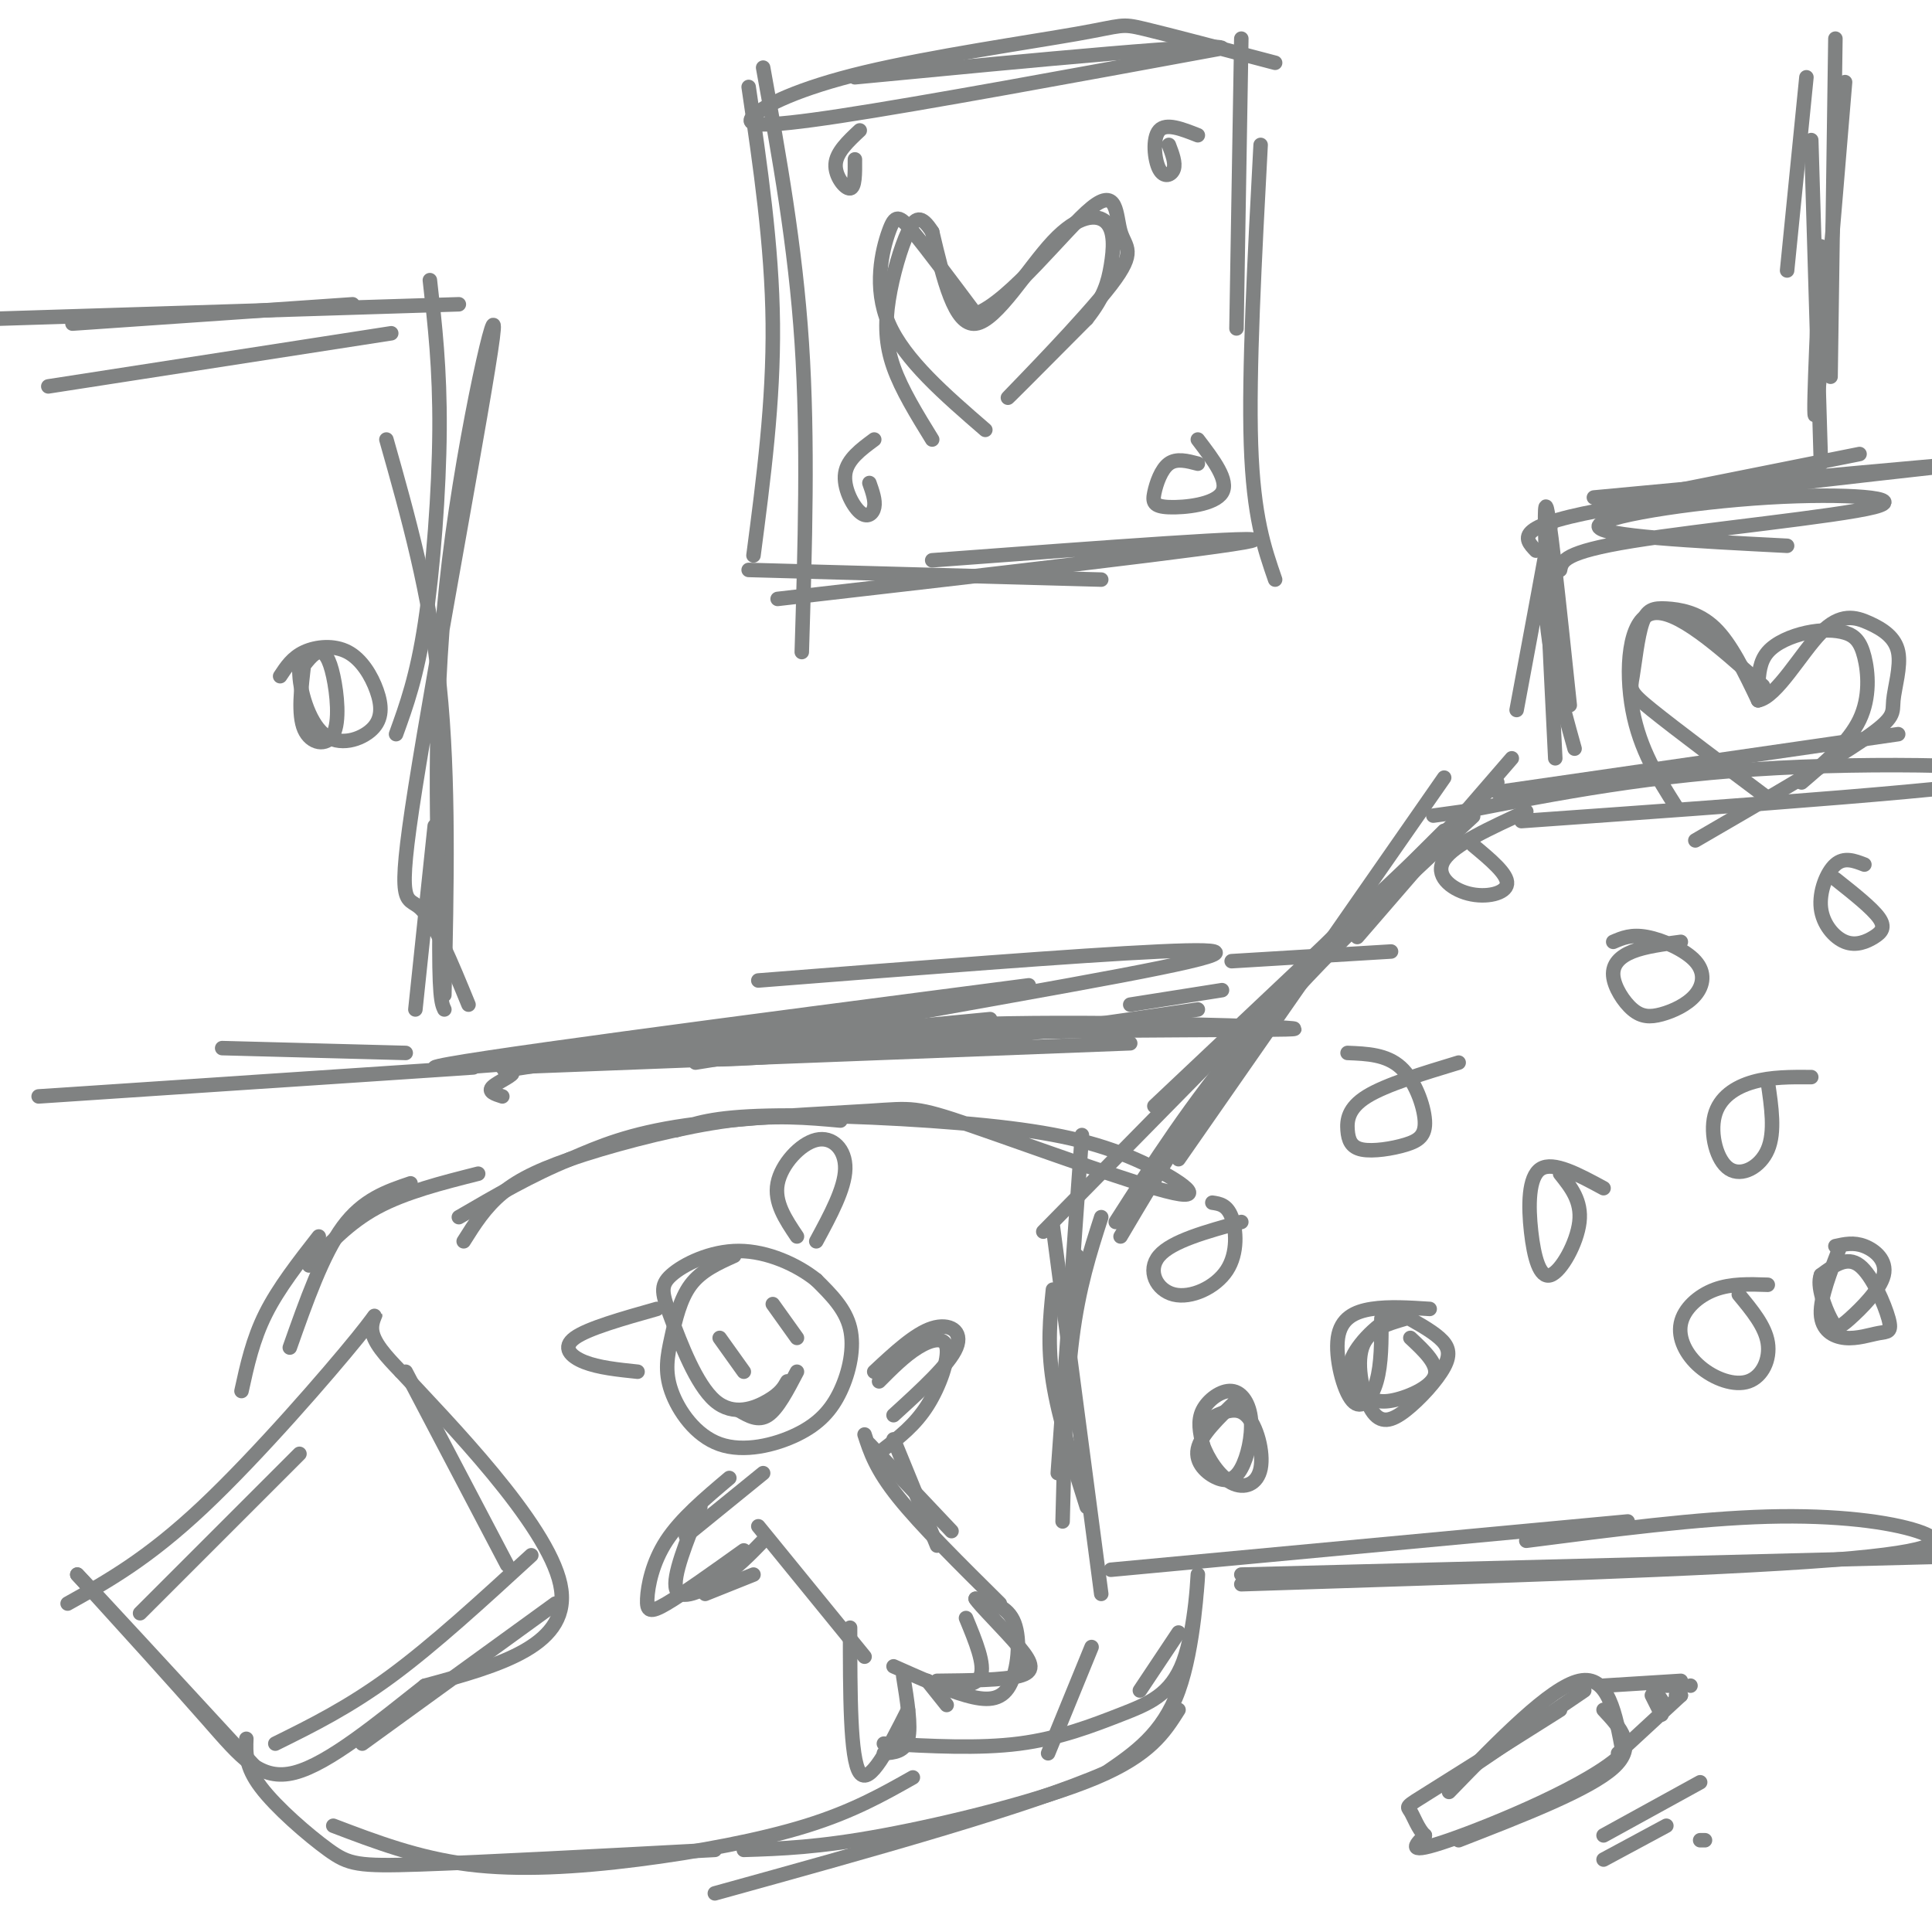<svg viewBox='0 0 400 400' version='1.1' xmlns='http://www.w3.org/2000/svg' xmlns:xlink='http://www.w3.org/1999/xlink'><g fill='none' stroke='rgb(128,130,130)' stroke-width='3' stroke-linecap='round' stroke-linejoin='round'><path d='M216,255c0.000,0.000 60.000,-61.000 60,-61'/><path d='M239,229c0.000,0.000 71.000,-67.000 71,-67'/><path d='M281,194c0.000,0.000 32.000,-37.000 32,-37'/><path d='M322,157c-1.250,-25.083 -2.500,-50.167 -2,-52c0.500,-1.833 2.750,19.583 5,41'/><path d='M340,103c0.000,0.000 45.000,-9.000 45,-9'/><path d='M330,103c40.133,-3.756 80.267,-7.511 77,-7c-3.267,0.511 -49.933,5.289 -72,9c-22.067,3.711 -19.533,6.356 -17,9'/><path d='M218,267c-0.583,5.750 -1.167,11.500 0,19c1.167,7.500 4.083,16.750 7,26'/><path d='M218,254c0.000,0.000 10.000,76.000 10,76'/><path d='M230,325c0.000,0.000 107.000,-10.000 107,-10'/><path d='M257,326c0.000,0.000 157.000,-4.000 157,-4'/><path d='M316,319c17.815,-2.304 35.631,-4.607 50,-5c14.369,-0.393 25.292,1.125 31,3c5.708,1.875 6.202,4.107 -18,6c-24.202,1.893 -73.101,3.446 -122,5'/><path d='M223,260c0.000,0.000 1.000,5.000 1,5'/><path d='M310,164c0.000,0.000 83.000,-12.000 83,-12'/><path d='M315,170c47.600,-3.378 95.200,-6.756 103,-9c7.800,-2.244 -24.200,-3.356 -50,-2c-25.800,1.356 -45.400,5.178 -65,9'/><path d='M303,168c-10.833,1.500 -5.417,0.750 0,0'/><path d='M367,166c-10.076,-7.545 -20.151,-15.090 -25,-19c-4.849,-3.910 -4.471,-4.186 -4,-7c0.471,-2.814 1.033,-8.167 2,-11c0.967,-2.833 2.337,-3.147 5,-3c2.663,0.147 6.618,0.756 10,4c3.382,3.244 6.191,9.122 9,15'/><path d='M364,145c3.833,-0.671 8.915,-9.847 13,-14c4.085,-4.153 7.172,-3.281 10,-2c2.828,1.281 5.397,2.972 6,6c0.603,3.028 -0.761,7.392 -1,10c-0.239,2.608 0.646,3.459 -6,8c-6.646,4.541 -20.823,12.770 -35,21'/><path d='M373,162c4.886,-4.168 9.772,-8.337 12,-13c2.228,-4.663 1.799,-9.821 1,-13c-0.799,-3.179 -1.967,-4.378 -4,-5c-2.033,-0.622 -4.932,-0.668 -8,0c-3.068,0.668 -6.305,2.048 -8,4c-1.695,1.952 -1.847,4.476 -2,7'/><path d='M365,142c-9.067,-8.111 -18.133,-16.222 -23,-15c-4.867,1.222 -5.533,11.778 -4,20c1.533,8.222 5.267,14.111 9,20'/><path d='M15,67c0.000,0.000 58.000,-4.000 58,-4'/><path d='M-1,66c0.000,0.000 96.000,-3.000 96,-3'/><path d='M10,80c0.000,0.000 71.000,-11.000 71,-11'/><path d='M89,58c1.044,9.156 2.089,18.311 2,31c-0.089,12.689 -1.311,28.911 -3,40c-1.689,11.089 -3.844,17.044 -6,23'/><path d='M80,91c4.500,15.917 9.000,31.833 11,51c2.000,19.167 1.500,41.583 1,64'/><path d='M90,171c0.000,0.000 -4.000,38.000 -4,38'/><path d='M8,227c0.000,0.000 90.000,-6.000 90,-6'/><path d='M46,217c0.000,0.000 38.000,1.000 38,1'/><path d='M97,208c-3.560,-8.687 -7.120,-17.375 -10,-20c-2.880,-2.625 -5.081,0.812 -1,-25c4.081,-25.812 14.445,-80.872 16,-93c1.555,-12.128 -5.699,18.678 -9,46c-3.301,27.322 -2.651,51.161 -2,75'/><path d='M91,191c-0.167,15.500 0.417,16.750 1,18'/><path d='M63,137c-0.662,5.486 -1.324,10.973 0,14c1.324,3.027 4.633,3.595 6,1c1.367,-2.595 0.791,-8.352 0,-12c-0.791,-3.648 -1.797,-5.185 -3,-5c-1.203,0.185 -2.601,2.093 -4,4'/><path d='M62,139c-0.060,3.528 1.790,10.346 5,13c3.210,2.654 7.780,1.142 10,-1c2.220,-2.142 2.090,-4.914 1,-8c-1.090,-3.086 -3.140,-6.485 -6,-8c-2.860,-1.515 -6.532,-1.147 -9,0c-2.468,1.147 -3.734,3.074 -5,5'/><path d='M14,332c8.268,-4.607 16.536,-9.214 28,-20c11.464,-10.786 26.125,-27.750 32,-35c5.875,-7.250 2.964,-4.786 3,-2c0.036,2.786 3.018,5.893 6,9'/><path d='M83,284c9.511,10.244 30.289,31.356 33,44c2.711,12.644 -12.644,16.822 -28,21'/><path d='M88,349c-9.690,7.619 -19.917,16.167 -27,18c-7.083,1.833 -11.024,-3.048 -18,-11c-6.976,-7.952 -16.988,-18.976 -27,-30'/><path d='M16,326c1.667,1.667 19.333,20.833 37,40'/><path d='M57,361c7.583,-3.750 15.167,-7.500 24,-14c8.833,-6.500 18.917,-15.750 29,-25'/><path d='M75,361c0.000,0.000 40.000,-29.000 40,-29'/><path d='M105,324c0.000,0.000 -21.000,-40.000 -21,-40'/><path d='M62,301c0.000,0.000 -33.000,33.000 -33,33'/><path d='M104,227c-1.542,-0.488 -3.083,-0.976 -2,-2c1.083,-1.024 4.792,-2.583 4,-3c-0.792,-0.417 -6.083,0.310 9,-2c15.083,-2.310 50.542,-7.655 86,-13'/><path d='M104,221c0.000,0.000 130.000,-5.000 130,-5'/><path d='M156,218c11.429,-2.655 22.857,-5.310 48,-6c25.143,-0.690 64.000,0.583 64,1c-0.000,0.417 -38.857,-0.024 -66,1c-27.143,1.024 -42.571,3.512 -58,6'/><path d='M205,211c-58.167,5.583 -116.333,11.167 -115,10c1.333,-1.167 62.167,-9.083 123,-17'/><path d='M155,18c2.417,16.417 4.833,32.833 5,49c0.167,16.167 -1.917,32.083 -4,48'/><path d='M158,14c3.333,18.417 6.667,36.833 8,57c1.333,20.167 0.667,42.083 0,64'/><path d='M155,118c0.000,0.000 73.000,2.000 73,2'/><path d='M161,124c46.333,-5.333 92.667,-10.667 98,-12c5.333,-1.333 -30.333,1.333 -66,4'/><path d='M264,120c-2.250,-6.500 -4.500,-13.000 -5,-28c-0.500,-15.000 0.750,-38.500 2,-62'/><path d='M256,68c0.000,0.000 1.000,-60.000 1,-60'/><path d='M264,13c-10.970,-2.896 -21.939,-5.792 -27,-7c-5.061,-1.208 -4.212,-0.727 -14,1c-9.788,1.727 -30.211,4.700 -44,8c-13.789,3.300 -20.943,6.927 -23,9c-2.057,2.073 0.984,2.592 18,0c17.016,-2.592 48.008,-8.296 79,-14'/><path d='M253,10c0.500,-1.333 -37.750,2.333 -76,6'/><path d='M204,89c-8.381,-7.250 -16.762,-14.500 -20,-22c-3.238,-7.500 -1.333,-15.250 0,-19c1.333,-3.750 2.095,-3.500 5,0c2.905,3.500 7.952,10.250 13,17'/><path d='M202,65c7.154,-2.590 18.538,-17.564 24,-22c5.462,-4.436 5.000,1.667 6,5c1.000,3.333 3.462,3.897 -2,11c-5.462,7.103 -18.846,20.744 -21,23c-2.154,2.256 6.923,-6.872 16,-16'/><path d='M225,66c3.550,-4.444 4.426,-7.556 5,-11c0.574,-3.444 0.844,-7.222 -1,-9c-1.844,-1.778 -5.804,-1.556 -11,4c-5.196,5.556 -11.627,16.444 -16,17c-4.373,0.556 -6.686,-9.222 -9,-19'/><path d='M193,48c-2.292,-3.612 -3.522,-3.144 -5,0c-1.478,3.144 -3.206,8.962 -4,14c-0.794,5.038 -0.656,9.297 1,14c1.656,4.703 4.828,9.852 8,15'/><path d='M248,96c-2.201,-0.582 -4.402,-1.164 -6,0c-1.598,1.164 -2.593,4.075 -3,6c-0.407,1.925 -0.225,2.864 3,3c3.225,0.136 9.493,-0.533 11,-3c1.507,-2.467 -1.746,-6.734 -5,-11'/><path d='M181,91c-2.780,2.054 -5.560,4.107 -6,7c-0.440,2.893 1.458,6.625 3,8c1.542,1.375 2.726,0.393 3,-1c0.274,-1.393 -0.363,-3.196 -1,-5'/><path d='M248,28c-3.286,-1.298 -6.571,-2.595 -8,-1c-1.429,1.595 -1.000,6.083 0,8c1.000,1.917 2.571,1.262 3,0c0.429,-1.262 -0.286,-3.131 -1,-5'/><path d='M178,27c-2.422,2.267 -4.844,4.533 -5,7c-0.156,2.467 1.956,5.133 3,5c1.044,-0.133 1.022,-3.067 1,-6'/><path d='M152,260c-3.402,1.534 -6.804,3.067 -9,6c-2.196,2.933 -3.186,7.264 -4,11c-0.814,3.736 -1.453,6.877 0,11c1.453,4.123 4.997,9.229 10,11c5.003,1.771 11.465,0.207 16,-2c4.535,-2.207 7.144,-5.056 9,-9c1.856,-3.944 2.959,-8.984 2,-13c-0.959,-4.016 -3.979,-7.008 -7,-10'/><path d='M169,265c-3.885,-3.136 -10.096,-5.977 -16,-6c-5.904,-0.023 -11.499,2.770 -14,5c-2.501,2.230 -1.907,3.897 0,9c1.907,5.103 5.129,13.643 9,17c3.871,3.357 8.392,1.531 11,0c2.608,-1.531 3.304,-2.765 4,-4'/><path d='M165,256c-2.381,-3.542 -4.762,-7.083 -4,-11c0.762,-3.917 4.667,-8.208 8,-9c3.333,-0.792 6.095,1.917 6,6c-0.095,4.083 -3.048,9.542 -6,15'/><path d='M136,271c-7.156,2.022 -14.311,4.044 -17,6c-2.689,1.956 -0.911,3.844 2,5c2.911,1.156 6.956,1.578 11,2'/><path d='M151,306c-5.018,4.232 -10.036,8.464 -13,13c-2.964,4.536 -3.875,9.375 -4,12c-0.125,2.625 0.536,3.036 4,1c3.464,-2.036 9.732,-6.518 16,-11'/><path d='M181,284c4.222,-3.933 8.444,-7.867 12,-9c3.556,-1.133 6.444,0.533 5,4c-1.444,3.467 -7.222,8.733 -13,14'/><path d='M157,316c0.000,0.000 22.000,27.000 22,27'/><path d='M179,297c1.167,3.583 2.333,7.167 7,13c4.667,5.833 12.833,13.917 21,22'/><path d='M180,299c0.000,0.000 17.000,18.000 17,18'/><path d='M176,337c0.000,13.583 0.000,27.167 2,30c2.000,2.833 6.000,-5.083 10,-13'/><path d='M194,349c4.000,0.167 8.000,0.333 9,-2c1.000,-2.333 -1.000,-7.167 -3,-12'/><path d='M196,353c0.000,0.000 -4.000,-5.000 -4,-5'/><path d='M316,168c-7.470,3.423 -14.940,6.845 -17,10c-2.060,3.155 1.292,6.042 5,7c3.708,0.958 7.774,-0.012 8,-2c0.226,-1.988 -3.387,-4.994 -7,-8'/><path d='M348,195c-3.687,0.478 -7.374,0.956 -10,2c-2.626,1.044 -4.191,2.655 -4,5c0.191,2.345 2.139,5.426 4,7c1.861,1.574 3.637,1.643 6,1c2.363,-0.643 5.314,-1.997 7,-4c1.686,-2.003 2.108,-4.655 0,-7c-2.108,-2.345 -6.745,-4.384 -10,-5c-3.255,-0.616 -5.127,0.192 -7,1'/><path d='M302,220c-7.549,2.290 -15.098,4.581 -19,7c-3.902,2.419 -4.156,4.967 -4,7c0.156,2.033 0.721,3.550 3,4c2.279,0.450 6.271,-0.168 9,-1c2.729,-0.832 4.196,-1.878 4,-5c-0.196,-3.122 -2.056,-8.321 -5,-11c-2.944,-2.679 -6.972,-2.840 -11,-3'/><path d='M257,253c-7.206,1.984 -14.411,3.968 -17,7c-2.589,3.032 -0.560,7.112 3,8c3.560,0.888 8.651,-1.415 11,-5c2.349,-3.585 1.957,-8.453 1,-11c-0.957,-2.547 -2.478,-2.774 -4,-3'/><path d='M296,271c-4.226,-0.274 -8.453,-0.549 -12,0c-3.547,0.549 -6.415,1.920 -7,6c-0.585,4.080 1.112,10.868 3,13c1.888,2.132 3.968,-0.391 5,-4c1.032,-3.609 1.016,-8.305 1,-13'/><path d='M332,246c-5.201,-2.818 -10.402,-5.636 -13,-4c-2.598,1.636 -2.593,7.727 -2,13c0.593,5.273 1.775,9.727 4,9c2.225,-0.727 5.493,-6.636 6,-11c0.507,-4.364 -1.746,-7.182 -4,-10'/><path d='M366,266c-3.805,-0.134 -7.610,-0.268 -11,1c-3.390,1.268 -6.364,3.939 -7,7c-0.636,3.061 1.067,6.511 4,9c2.933,2.489 7.097,4.016 10,3c2.903,-1.016 4.544,-4.576 4,-8c-0.544,-3.424 -3.272,-6.712 -6,-10'/><path d='M375,223c-4.139,-0.027 -8.278,-0.054 -12,1c-3.722,1.054 -7.029,3.190 -8,7c-0.971,3.810 0.392,9.295 3,11c2.608,1.705 6.459,-0.370 8,-4c1.541,-3.630 0.770,-8.815 0,-14'/><path d='M386,179c-2.087,-0.804 -4.174,-1.608 -6,0c-1.826,1.608 -3.390,5.627 -3,9c0.390,3.373 2.733,6.100 5,7c2.267,0.900 4.456,-0.027 6,-1c1.544,-0.973 2.441,-1.992 1,-4c-1.441,-2.008 -5.221,-5.004 -9,-8'/><path d='M326,155c-2.800,-10.044 -5.600,-20.089 -6,-30c-0.400,-9.911 1.600,-19.689 1,-16c-0.600,3.689 -3.800,20.844 -7,38'/><path d='M323,118c0.352,-1.845 0.705,-3.691 15,-6c14.295,-2.309 42.533,-5.083 50,-7c7.467,-1.917 -5.836,-2.978 -22,-2c-16.164,0.978 -35.190,3.994 -35,6c0.190,2.006 19.595,3.003 39,4'/><path d='M157,203c33.173,-2.613 66.345,-5.226 83,-6c16.655,-0.774 16.792,0.292 -8,5c-24.792,4.708 -74.512,13.060 -85,16c-10.488,2.940 18.256,0.470 47,-2'/><path d='M194,216c16.833,-1.500 35.417,-4.250 54,-7'/><path d='M234,208c0.000,0.000 19.000,-3.000 19,-3'/><path d='M380,8c0.000,0.000 -1.000,70.000 -1,70'/><path d='M382,17c-2.583,31.167 -5.167,62.333 -6,68c-0.833,5.667 0.083,-14.167 1,-34'/><path d='M375,29c0.000,0.000 2.000,67.000 2,67'/><path d='M374,16c0.000,0.000 -4.000,40.000 -4,40'/><path d='M255,199c0.000,0.000 33.000,-2.000 33,-2'/><path d='M226,341c0.000,0.000 -9.000,22.000 -9,22'/><path d='M99,243c-7.583,1.917 -15.167,3.833 -21,7c-5.833,3.167 -9.917,7.583 -14,12'/><path d='M66,256c-4.167,5.333 -8.333,10.667 -11,16c-2.667,5.333 -3.833,10.667 -5,16'/><path d='M51,360c-0.113,2.863 -0.226,5.726 3,10c3.226,4.274 9.792,9.958 14,13c4.208,3.042 6.060,3.440 19,3c12.940,-0.440 36.970,-1.720 61,-3'/><path d='M154,383c7.733,-0.244 15.467,-0.489 29,-3c13.533,-2.511 32.867,-7.289 44,-12c11.133,-4.711 14.067,-9.356 17,-14'/><path d='M236,350c0.000,0.000 8.000,-12.000 8,-12'/><path d='M96,257c2.214,-3.530 4.429,-7.060 8,-10c3.571,-2.940 8.500,-5.292 17,-8c8.500,-2.708 20.571,-5.774 30,-7c9.429,-1.226 16.214,-0.613 23,0'/><path d='M140,234c3.725,-1.367 7.451,-2.735 19,-3c11.549,-0.265 30.922,0.572 45,2c14.078,1.428 22.862,3.446 31,7c8.138,3.554 15.631,8.643 8,7c-7.631,-1.643 -30.386,-10.018 -42,-14c-11.614,-3.982 -12.088,-3.572 -21,-3c-8.912,0.572 -26.260,1.306 -38,3c-11.740,1.694 -17.870,4.347 -24,7'/><path d='M118,240c-7.833,3.167 -15.417,7.583 -23,12'/><path d='M85,245c-4.917,1.667 -9.833,3.333 -14,9c-4.167,5.667 -7.583,15.333 -11,25'/><path d='M69,378c8.786,3.345 17.571,6.690 28,8c10.429,1.310 22.500,0.583 35,-1c12.500,-1.583 25.429,-4.024 35,-7c9.571,-2.976 15.786,-6.488 22,-10'/><path d='M183,361c9.824,0.536 19.648,1.072 28,0c8.352,-1.072 15.232,-3.751 21,-6c5.768,-2.249 10.422,-4.067 13,-11c2.578,-6.933 3.079,-18.982 3,-18c-0.079,0.982 -0.737,14.995 -4,24c-3.263,9.005 -9.132,13.003 -15,17'/><path d='M229,367c-16.000,7.000 -48.500,16.000 -81,25'/><path d='M185,345c5.399,2.405 10.798,4.810 15,6c4.202,1.190 7.208,1.167 9,-2c1.792,-3.167 2.369,-9.476 1,-13c-1.369,-3.524 -4.685,-4.262 -8,-5'/><path d='M202,331c0.595,1.143 6.083,6.500 9,10c2.917,3.500 3.262,5.143 0,6c-3.262,0.857 -10.131,0.929 -17,1'/><path d='M187,347c0.833,5.167 1.667,10.333 1,13c-0.667,2.667 -2.833,2.833 -5,3'/><path d='M153,292c2.000,1.167 4.000,2.333 6,1c2.000,-1.333 4.000,-5.167 6,-9'/><path d='M160,270c0.000,0.000 5.000,7.000 5,7'/><path d='M149,277c0.000,0.000 5.000,7.000 5,7'/><path d='M182,286c2.637,-2.655 5.274,-5.310 8,-7c2.726,-1.690 5.542,-2.417 6,0c0.458,2.417 -1.440,7.976 -4,12c-2.560,4.024 -5.780,6.512 -9,9'/><path d='M185,298c0.000,0.000 9.000,22.000 9,22'/><path d='M145,312c-2.911,7.222 -5.822,14.444 -5,17c0.822,2.556 5.378,0.444 9,-2c3.622,-2.444 6.311,-5.222 9,-8'/><path d='M156,326c0.000,0.000 -10.000,4.000 -10,4'/><path d='M142,318c0.000,0.000 16.000,-13.000 16,-13'/><path d='M291,273c-3.882,1.126 -7.763,2.252 -9,6c-1.237,3.748 0.171,10.118 2,13c1.829,2.882 4.078,2.278 7,0c2.922,-2.278 6.518,-6.229 8,-9c1.482,-2.771 0.852,-4.363 -1,-6c-1.852,-1.637 -4.926,-3.318 -8,-5'/><path d='M290,272c-3.569,0.887 -8.492,5.605 -10,9c-1.508,3.395 0.400,5.467 2,7c1.600,1.533 2.892,2.528 6,2c3.108,-0.528 8.031,-2.579 9,-5c0.969,-2.421 -2.015,-5.210 -5,-8'/><path d='M256,290c-3.704,3.553 -7.408,7.106 -8,10c-0.592,2.894 1.928,5.128 4,6c2.072,0.872 3.696,0.380 5,-2c1.304,-2.380 2.288,-6.648 2,-10c-0.288,-3.352 -1.847,-5.787 -4,-6c-2.153,-0.213 -4.901,1.796 -6,4c-1.099,2.204 -0.550,4.602 0,7'/><path d='M249,299c0.973,2.898 3.405,6.643 6,8c2.595,1.357 5.352,0.327 6,-3c0.648,-3.327 -0.815,-8.951 -3,-11c-2.185,-2.049 -5.093,-0.525 -8,1'/><path d='M381,258c-2.070,5.321 -4.140,10.641 -4,14c0.140,3.359 2.491,4.756 5,5c2.509,0.244 5.178,-0.667 7,-1c1.822,-0.333 2.798,-0.090 2,-3c-0.798,-2.910 -3.371,-8.974 -6,-11c-2.629,-2.026 -5.315,-0.013 -8,2'/><path d='M377,264c-0.902,2.227 0.844,6.796 2,9c1.156,2.204 1.722,2.044 4,0c2.278,-2.044 6.267,-5.974 7,-9c0.733,-3.026 -1.791,-5.150 -4,-6c-2.209,-0.850 -4.105,-0.425 -6,0'/><path d='M300,371c10.500,-10.833 21.000,-21.667 27,-23c6.000,-1.333 7.500,6.833 9,15'/><path d='M336,363c-6.378,6.378 -26.822,14.822 -36,18c-9.178,3.178 -7.089,1.089 -5,-1'/><path d='M295,380c-1.369,-1.250 -2.292,-3.875 -3,-5c-0.708,-1.125 -1.202,-0.750 4,-4c5.202,-3.250 16.101,-10.125 27,-17'/><path d='M303,367c0.000,0.000 25.000,-17.000 25,-17'/><path d='M332,354c3.500,3.750 7.000,7.500 2,12c-5.000,4.500 -18.500,9.750 -32,15'/><path d='M332,349c0.000,0.000 16.000,-1.000 16,-1'/><path d='M335,363c0.000,0.000 13.000,-12.000 13,-12'/><path d='M342,351c0.000,0.000 2.000,4.000 2,4'/><path d='M342,349c0.000,0.000 2.000,3.000 2,3'/><path d='M345,349c0.000,0.000 3.000,0.000 3,0'/><path d='M347,351c0.000,0.000 1.000,0.000 1,0'/><path d='M350,349c0.000,0.000 0.000,0.000 0,0'/><path d='M332,380c0.000,0.000 20.000,-11.000 20,-11'/><path d='M332,385c0.000,0.000 13.000,-7.000 13,-7'/><path d='M352,381c0.000,0.000 1.000,0.000 1,0'/><path d='M299,161c0.000,0.000 -55.000,79.000 -55,79'/><path d='M299,172c-14.833,14.750 -29.667,29.500 -41,43c-11.333,13.500 -19.167,25.750 -27,38'/><path d='M305,169c-15.917,14.750 -31.833,29.500 -44,44c-12.167,14.500 -20.583,28.750 -29,43'/><path d='M228,252c-2.333,7.250 -4.667,14.500 -6,25c-1.333,10.500 -1.667,24.250 -2,38'/><path d='M224,235c0.000,0.000 -5.000,70.000 -5,70'/></g>
</svg>